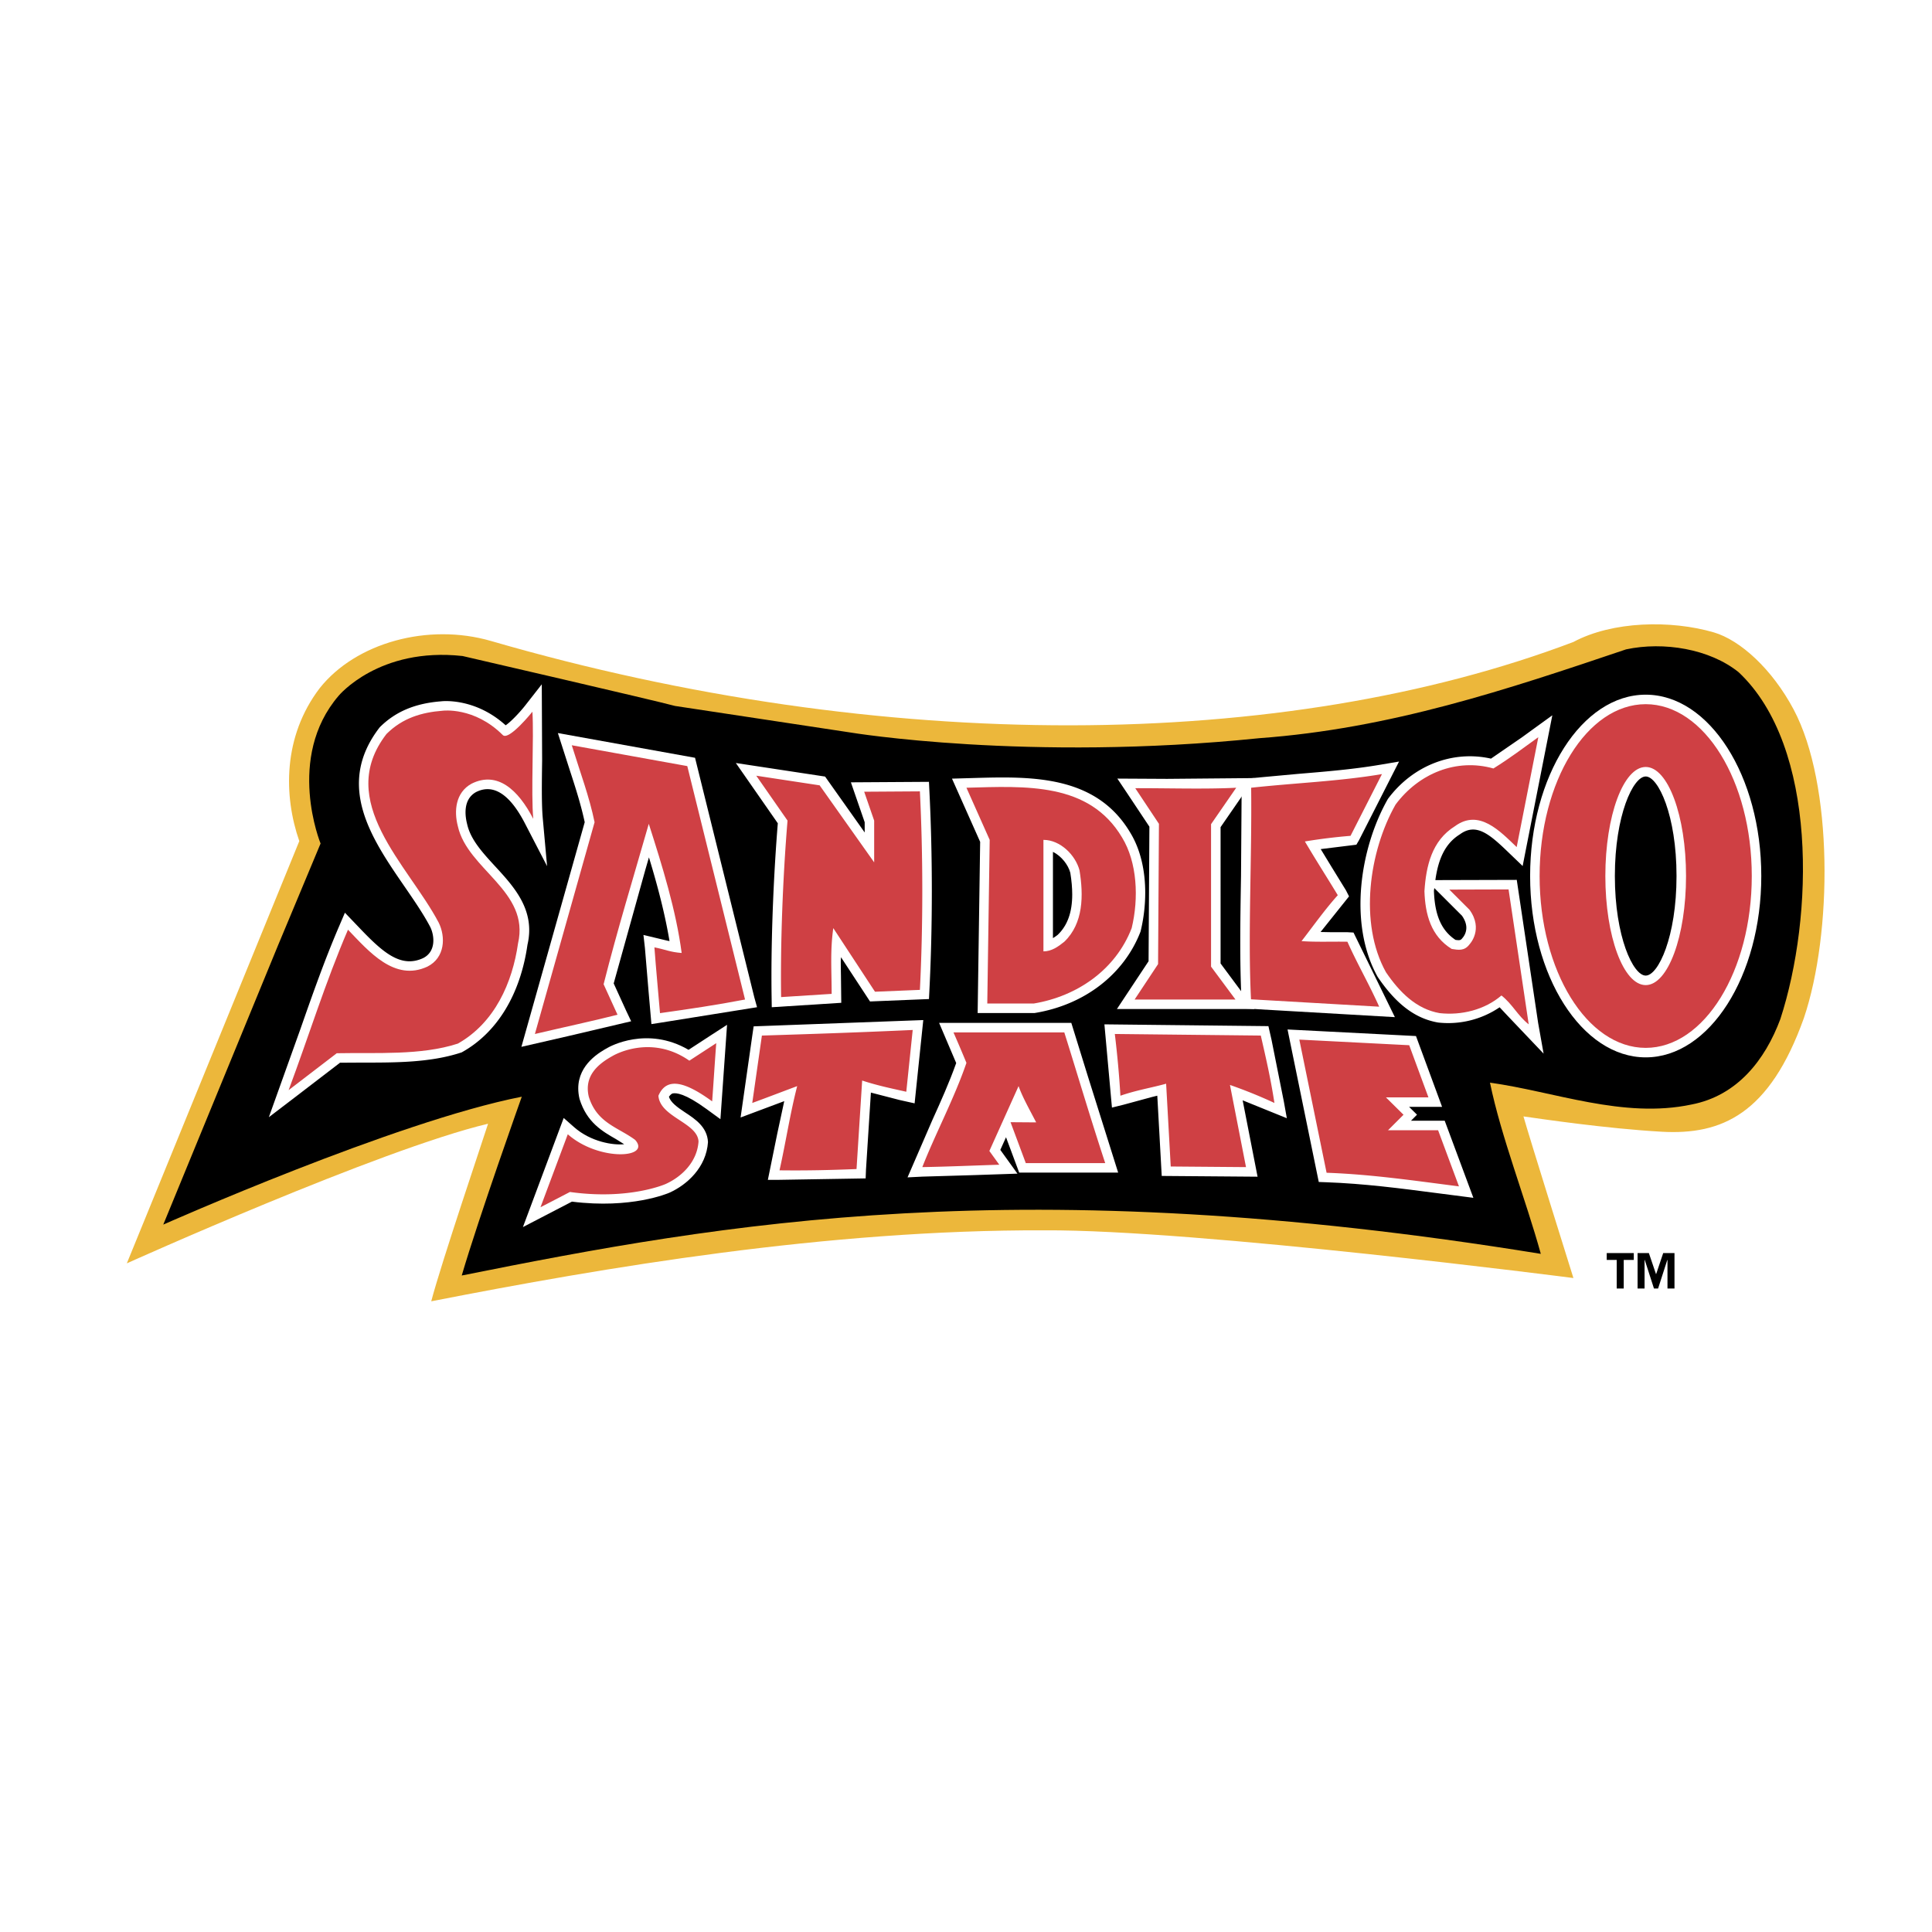 <svg xmlns="http://www.w3.org/2000/svg" width="2500" height="2500" viewBox="0 0 192.756 192.756"><g fill-rule="evenodd" clip-rule="evenodd"><path fill="#fff" d="M0 0h192.756v192.756H0V0z"/><path d="M180.904 69.742c-2.355-4.427-5.916-7.788-9.295-8.772-4.318-1.26-10.748-1.412-15.494 1.04-28.808 10.883-68.618 10.814-106.505-.183-7.111-2.065-15.285.225-19.434 5.445-3.486 4.552-4.447 10.671-2.666 16.55l-14.737 36.072-2.171 5.316-2.098 5.13 5.057-2.276c.223-.1 20.009-8.99 31.722-12.688-1.473 4.446-3.684 11.169-4.399 13.893l-.896 3.41 3.461-.676c16.96-3.314 39.19-7.111 60.754-7.038 14.977-.08 52.119 4.695 52.488 4.743l3.432.442-1.033-3.297c-.031-.108-2.518-8.041-3.977-12.8 2.861.381 6.898.862 10.545 1.069 8.02.455 13.076-3.494 16.398-12.803 2.981-8.809 3.231-24.338-1.152-32.577z" fill="#fff"/><path d="M178.949 70.78c-2.143-4.029-5.33-6.92-7.961-7.687-4.268-1.247-10.111-1.134-14.016.96-28.886 10.937-68.833 11.263-107.978-.101-6.292-1.826-13.491.173-17.087 4.694-3.701 4.841-3.614 10.773-2.046 15.271L14.824 120.73l-2.171 5.315s25.264-11.377 36.041-13.929c-.495 1.571-4.659 13.863-5.67 17.715 17.335-3.389 39.465-7.154 61.185-7.081 15.287-.083 52.771 4.76 52.771 4.76s-4.414-14.094-4.984-16.125c1.576.222 8.189 1.212 13.789 1.528 5.984.338 10.758-1.739 14.188-11.337 2.853-8.435 2.953-23.325-1.024-30.796z" fill="#ecb73b"/><path d="M125.629 73.65c13.125-.955 24.76-4.864 36.605-8.862 3.76-.802 8.346-.045 11.229 2.278 7.916 7.426 7.492 24.382 4.162 34.609-1.521 4.081-4.303 7.645-8.863 8.522-6.805 1.445-13.705-1.3-20.107-2.179 1.123 5.442 3.545 11.557 5.072 17.079-51.924-8.432-81.57-3.062-107.659 2.16 1.708-5.823 5.99-17.839 5.99-17.839-12.646 2.481-35.769 12.762-35.769 12.762l11.463-27.893 4.232-10.13s-3.504-8.55 1.796-14.734c0 0 4.021-4.89 12.368-3.972 0 0 19.116 4.415 21.202 4.982l17.508 2.65c0 .002 17.679 2.933 40.771.567z"/><path d="M97.053 77.625l-2.072.06 2.809 6.305-.25 17.08h5.684l.076-.013c4.93-.823 8.854-3.858 10.494-8.12a16.48 16.48 0 0 0 .465-3.866c0-2.069-.41-4.229-1.5-6.009-3.45-5.789-9.962-5.602-15.706-5.437z" fill="#fff"/><path d="M105.053 84.99c.83.412 1.52 1.279 1.732 2.088.127.785.191 1.503.191 2.159 0 1.782-.473 3.099-1.449 4.033-.166.134-.318.226-.475.328l.001-8.608z"/><path d="M52.378 70.415c-.689.858-1.502 1.667-1.929 1.948-3.034-2.745-6.27-2.413-6.411-2.394-2.61.197-4.58 1.022-6.149 2.589-4.482 5.783-.797 11.141 2.455 15.867.973 1.415 1.892 2.75 2.58 4.055.419.841.609 2.451-.708 3.11-2.243 1.04-4.062-.609-6.387-3.048l-1.417-1.481-.564 1.319c-1.461 3.395-2.703 6.938-3.903 10.365l-3.122 8.718 2.552-1.947 4.549-3.488 2.188-.013c3.347.003 6.809.006 9.865-.992l.09-.029.082-.047c3.472-1.959 5.773-5.758 6.478-10.695.801-3.45-1.34-5.773-3.228-7.822-1.258-1.367-2.446-2.657-2.791-4.202-.191-.736-.472-2.453.896-3.207 1.701-.849 3.348.192 4.86 3.111l2.219 4.285-.433-4.806c-.124-1.38-.092-3.597-.061-5.742l-.035-7.596-1.676 2.142zM152.924 72.779l-1.072.779-3.096 2.131c-3.793-.854-7.779.654-10.283 4.018-2.773 4.865-3.975 12.461-1.025 17.754 1.855 2.736 3.756 4.161 6.027 4.556a9.124 9.124 0 0 0 6.143-1.52l.801.855 3.586 3.769-.545-3.062-2.133-14.273-8.121.023c.311-2.247 1.051-3.699 2.451-4.569 1.574-1.15 2.889-.076 4.723 1.689l1.535 1.474.334-1.705 2.627-13.332-1.952 1.413zm-9.86 16.106c.006-.105.027-.181.037-.283l2.758 2.756c.322.458.438.865.438 1.2 0 .547-.283.908-.371 1.007-.18.236-.246.272-.709.208-1.393-.925-2.069-2.433-2.153-4.888z" fill="#fff"/><path d="M56.139 74.633l.722 2.247c.577 1.763 1.108 3.432 1.476 5.15l-6.317 22.414 4.715-1.084 6.236-1.467-.498-1.049-1.245-2.727 3.155-11.329.362-1.249c.87 2.847 1.598 5.64 2.053 8.353a35.427 35.427 0 0 0-.202-.037l-2.399-.575.148 1.305.363 4.332.285 3.258.988-.154 9.55-1.531-.276-.996-5.91-23.889-13.686-2.468.48 1.496zm4.095 7.658l.063-.223-.047-.226c-.388-1.894-.97-3.67-1.585-5.552l-.233-.724 9.365 1.689 5.367 21.694-6.458 1.034-.107-1.233-.253-3.019 2.871.53-.266-1.307c-.557-4.234-1.887-8.589-3.318-13.052l-.949-2.958-2.121 7.311-3.354 12.042.15.293.907 1.989c-1.353.317-3.952.93-3.952.93l-1.601.367c.747-2.646 5.521-19.585 5.521-19.585zM137.721 76.295c-2.686.457-5.389.681-8.25.919l-5.602.514.01.876-.062 8.789c-.074 4.365-.143 8.487.049 12.355l.043.851 15.258.881-4.127-8.44-.59-.032-1.674-.003-1.023-.02 2.84-3.553-.309-.608-1.371-2.229s-.598-.979-1.146-1.88l3.559-.439.266-.454 3.99-7.842-1.861.315zM74.675 77.934l2.927 4.205c-.404 4.999-.634 10.541-.634 15.3 0 .704.005 1.392.016 2.057l.015.996 6.935-.442-.031-2.666c-.009-.527-.018-1.031-.018-1.527 0-.117.02-.241.022-.356l2.895 4.415 5.882-.241.043-.864c.323-6.377.323-13.445 0-19.9l-.045-.907-7.788.049 1.376 3.981v1.022l-3.951-5.578-8.904-1.353 1.26 1.809z" fill="#fff"/><path d="M123.289 77.646l-6.848.061-4.963-.027.994 1.484 2.203 3.313c-.002.545-.078 12.893-.082 13.425l-3.16 4.77h13.717l-3.373-4.545V82.525l3.379-4.896-1.867.017zM91.017 101.813l-15.825.586-.117.785-1.187 8.308 4.356-1.631-.698 3.251-.936 4.601 1.15-.001 8.606-.143.034-.873.49-7.689 2.872.743 1.489.331.864-8.309-1.098.041zM106.186 102.054h-12.49l1.704 4.006c-.67 1.893-1.534 3.825-2.384 5.7l-2.471 5.707 1.493-.075 5.088-.149 4.385-.148s-1.414-1.965-1.709-2.37l.568-1.262 1.314 3.529h9.875l-3.023-9.61-1.652-5.331-.698.003zM110.285 103.272l.654 7.232 1.156-.286 2.809-.762.559-.139.443 8.007 9.562.076s-1.068-5.475-1.488-7.62l4.408 1.786-.299-1.669-1.23-6.163-.309-1.356-16.363-.178.098 1.072zM70.941 103.28l-2.243 1.461c-4.129-2.412-7.896-.308-8.061-.208-.756.418-2.945 1.63-2.945 4.06 0 .328.04.678.128 1.05.728 2.346 2.274 3.229 3.639 4.008l.814.509c-1.062.115-3.312-.218-4.999-1.707l-1.034-.912-4.068 10.885 4.89-2.539c5.916.745 9.584-.827 9.734-.894 1.748-.786 3.673-2.525 3.84-5.048-.077-1.508-1.27-2.292-2.321-2.984-.758-.499-1.407-.982-1.576-1.539.149-.206.288-.305.349-.322.348-.095 1.25-.021 3.403 1.55l1.386 1.011.661-9.414-1.597 1.033zm-6.747 12.125c.474-.479.726-1.372-.123-2.315l-.089-.099-.051-.029-1.53-.959c-1.265-.723-2.263-1.292-2.751-2.86-.276-1.172.28-2.05 1.937-2.967.159-.093 3.309-1.901 6.647.425l.524.365 1.622-1.055-.166 2.352c-1.471-.864-2.671-1.257-3.629-.993-.545.151-1.294.565-1.769 1.683l-.091.213.018.231c.123 1.563 1.458 2.443 2.531 3.148.71.469 1.445.952 1.47 1.391-.11 1.568-1.479 2.766-2.724 3.325-.031.015-3.481 1.499-9.029.722l-.299-.042-1.013.525 1.427-3.818c2.584 1.615 5.968 1.888 7.088.757zM128.703 103.91l2.871 14.016.744.027c3.777.136 7.355.603 11.143 1.097l3.537.457-2.859-7.692h-3.363l.6-.602s-.775-.768-.789-.78h3.291l-2.605-7.067-12.814-.655.244 1.199zM152.66 87.401c0 9.977 5.174 18.093 11.533 18.093 6.357 0 11.531-8.116 11.531-18.093s-5.174-18.093-11.531-18.093c-6.359 0-11.533 8.117-11.533 18.093z" fill="#fff"/><path d="M161.115 87.401c0-6.063 1.822-9.932 3.078-9.932 1.254 0 3.074 3.869 3.074 9.932 0 6.064-1.82 9.934-3.074 9.934-1.255 0-3.078-3.869-3.078-9.934z"/><path d="M153.607 87.401c0-9.469 4.738-17.145 10.586-17.145 5.842 0 10.582 7.676 10.582 17.145 0 9.47-4.74 17.145-10.582 17.145-5.847 0-10.586-7.675-10.586-17.145zm10.586 10.883c2.223 0 4.023-4.873 4.023-10.883 0-6.01-1.801-10.88-4.023-10.88-2.227 0-4.027 4.871-4.027 10.88 0 6.011 1.801 10.883 4.027 10.883zM53.119 71.008c.16 2.639-.152 8.046.085 10.687-1.521-2.935-3.599-4.785-6.16-3.505-1.601.882-1.761 2.723-1.363 4.244.963 4.322 7.206 6.483 6.005 11.683-.561 3.921-2.321 7.924-6.005 10.003-3.679 1.202-8.161.881-12.083.961l-4.802 3.682c2.003-5.361 3.682-10.803 5.923-16.007 2.083 2.164 4.642 5.205 7.921 3.684 1.763-.882 1.841-2.964 1.123-4.402-3.042-5.765-10.402-12.084-5.203-18.809 1.601-1.599 3.521-2.161 5.603-2.32 0 0 3.154-.419 5.998 2.426.607.605 2.958-2.327 2.958-2.327zM144.598 88.755l5.912-.018 2.01 13.462c-1.119-.88-1.6-1.998-2.721-2.88-1.68 1.441-4.002 2-6.162 1.762-2.322-.402-4.002-2.083-5.361-4.083-2.721-4.882-1.68-12.084.959-16.725 2.324-3.123 6.082-4.643 9.764-3.602 1.762-1.103 2.883-1.975 4.48-3.122l-2.16 10.965c-1.68-1.602-3.76-3.843-6.162-2.082-2.32 1.441-2.879 4-3.041 6.483.08 2.318.643 4.479 2.721 5.762.65.097 1.264.239 1.789-.474 0 0 1.406-1.486-.018-3.441l-2.01-2.007zM74.333 99.722c-2.811.541-5.603.957-8.484 1.359-.16-1.922-.4-4.402-.558-6.563 1.143.223 1.501.462 2.719.562-.558-4.242-1.921-8.645-3.281-12.886-1.573 5.488-3.111 10.484-4.507 16.005l1.388 3.041c-2.403.612-5.522 1.28-8.244 1.922l5.955-21.128c-.525-2.56-1.431-4.952-2.276-7.681l11.525 2.079 5.763 23.29z" fill="#cf4044"/><path d="M134.744 83.391a55.957 55.957 0 0 0-4.555.562c1.246 2.101 2.064 3.353 3.283 5.362-1.219 1.343-2.5 3.138-3.617 4.581 1.467.105 3.039.034 4.576.06.963 2.165 2.172 4.242 3.17 6.482l-12.789-.737c-.32-6.483.1-13.986.016-21.108 4.402-.48 8.807-.642 13.051-1.362l-3.135 6.16zM83.137 92.597c-.323 2.322-.163 4.163-.163 6.562l-5.042.321c-.08-5.282.162-11.847.64-17.609l-3.119-4.479 6.323.961 5.44 7.683v-4.165l-.996-2.881 5.558-.036c.32 6.402.32 13.482 0 19.806l-4.48.184-4.161-6.347zM123.338 78.593c-3.121.159-6.932.034-10.074.045l2.363 3.555-.086 13.997-2.34 3.532h10.062l-2.436-3.282V82.228l2.511-3.635zM90.42 108.924c-1.601-.356-2.964-.642-4.402-1.12l-.562 8.832c-2.717.106-4.787.16-7.684.128.636-2.838 1.043-5.601 1.763-8.402-1.583.594-2.964 1.123-4.482 1.682l.961-6.725c5.042-.157 9.761-.315 15.046-.558l-.64 6.163zM101.623 108.361c.4 1.123 1.086 2.323 1.756 3.62l-2.557-.019 1.521 4.08h7.924c-1.557-4.737-2.723-8.72-4.082-13.04H95.129c.561 1.287.836 1.941 1.293 3.04-1.203 3.518-3.111 7.098-4.402 10.4 2.519-.042 5.118-.159 7.68-.237l-.99-1.372 2.913-6.472zM125.791 103.318c.477 2.106.963 4.143 1.359 6.725a48.06 48.06 0 0 0-4.436-1.798l1.6 8.198-7.51-.061-.459-8.261c-1.418.398-2.957.643-4.561 1.2a100.294 100.294 0 0 0-.559-6.161l14.566.158zM53.926 120.445l2.722-7.28c3.088 2.726 8.378 2.404 6.718.56-1.721-1.275-3.802-1.667-4.622-4.301-.498-2.1.938-3.277 2.384-4.078 0 0 3.734-2.251 7.648.477l2.684-1.747c-.155 2.04-.246 3.609-.408 5.807-2.688-1.962-4.552-2.468-5.362-.56.168 2.142 3.897 2.677 4.002 4.56-.135 2.043-1.681 3.524-3.281 4.245 0 0-3.622 1.625-9.549.795l-2.936 1.522zM138.436 112.763h5.043l2.082 5.602c-4.5-.574-8.725-1.198-13.207-1.359l-2.721-13.285 10.965.561 1.918 5.204h-4.24l1.754 1.733-1.543 1.541-.051.003z" fill="#cf4044"/><path d="M111.947 83.554c1.521 2.482 1.678 6.08.961 9.043-1.604 4.163-5.443 6.803-9.766 7.524h-4.641l.24-16.327-2.319-5.201c5.922-.163 12.242-.56 15.525 4.961zm-7.843.24v11.125c.801 0 1.451-.454 2.082-.963 1.92-1.84 1.92-4.641 1.518-7.118-.401-1.526-1.921-3.044-3.6-3.044z" fill="#cf4044"/><path d="M167.064 125.021h-1.127l-.701 2.09h-.018l-.709-2.09h-1.127v3.534h.697v-2.853h.018l.92 2.853h.412l.918-2.853h.018v2.853h.699v-3.534zm-4.06 0h-2.701v.682h.996v2.853H162v-2.853h1.004v-.682z"/></g></svg>
